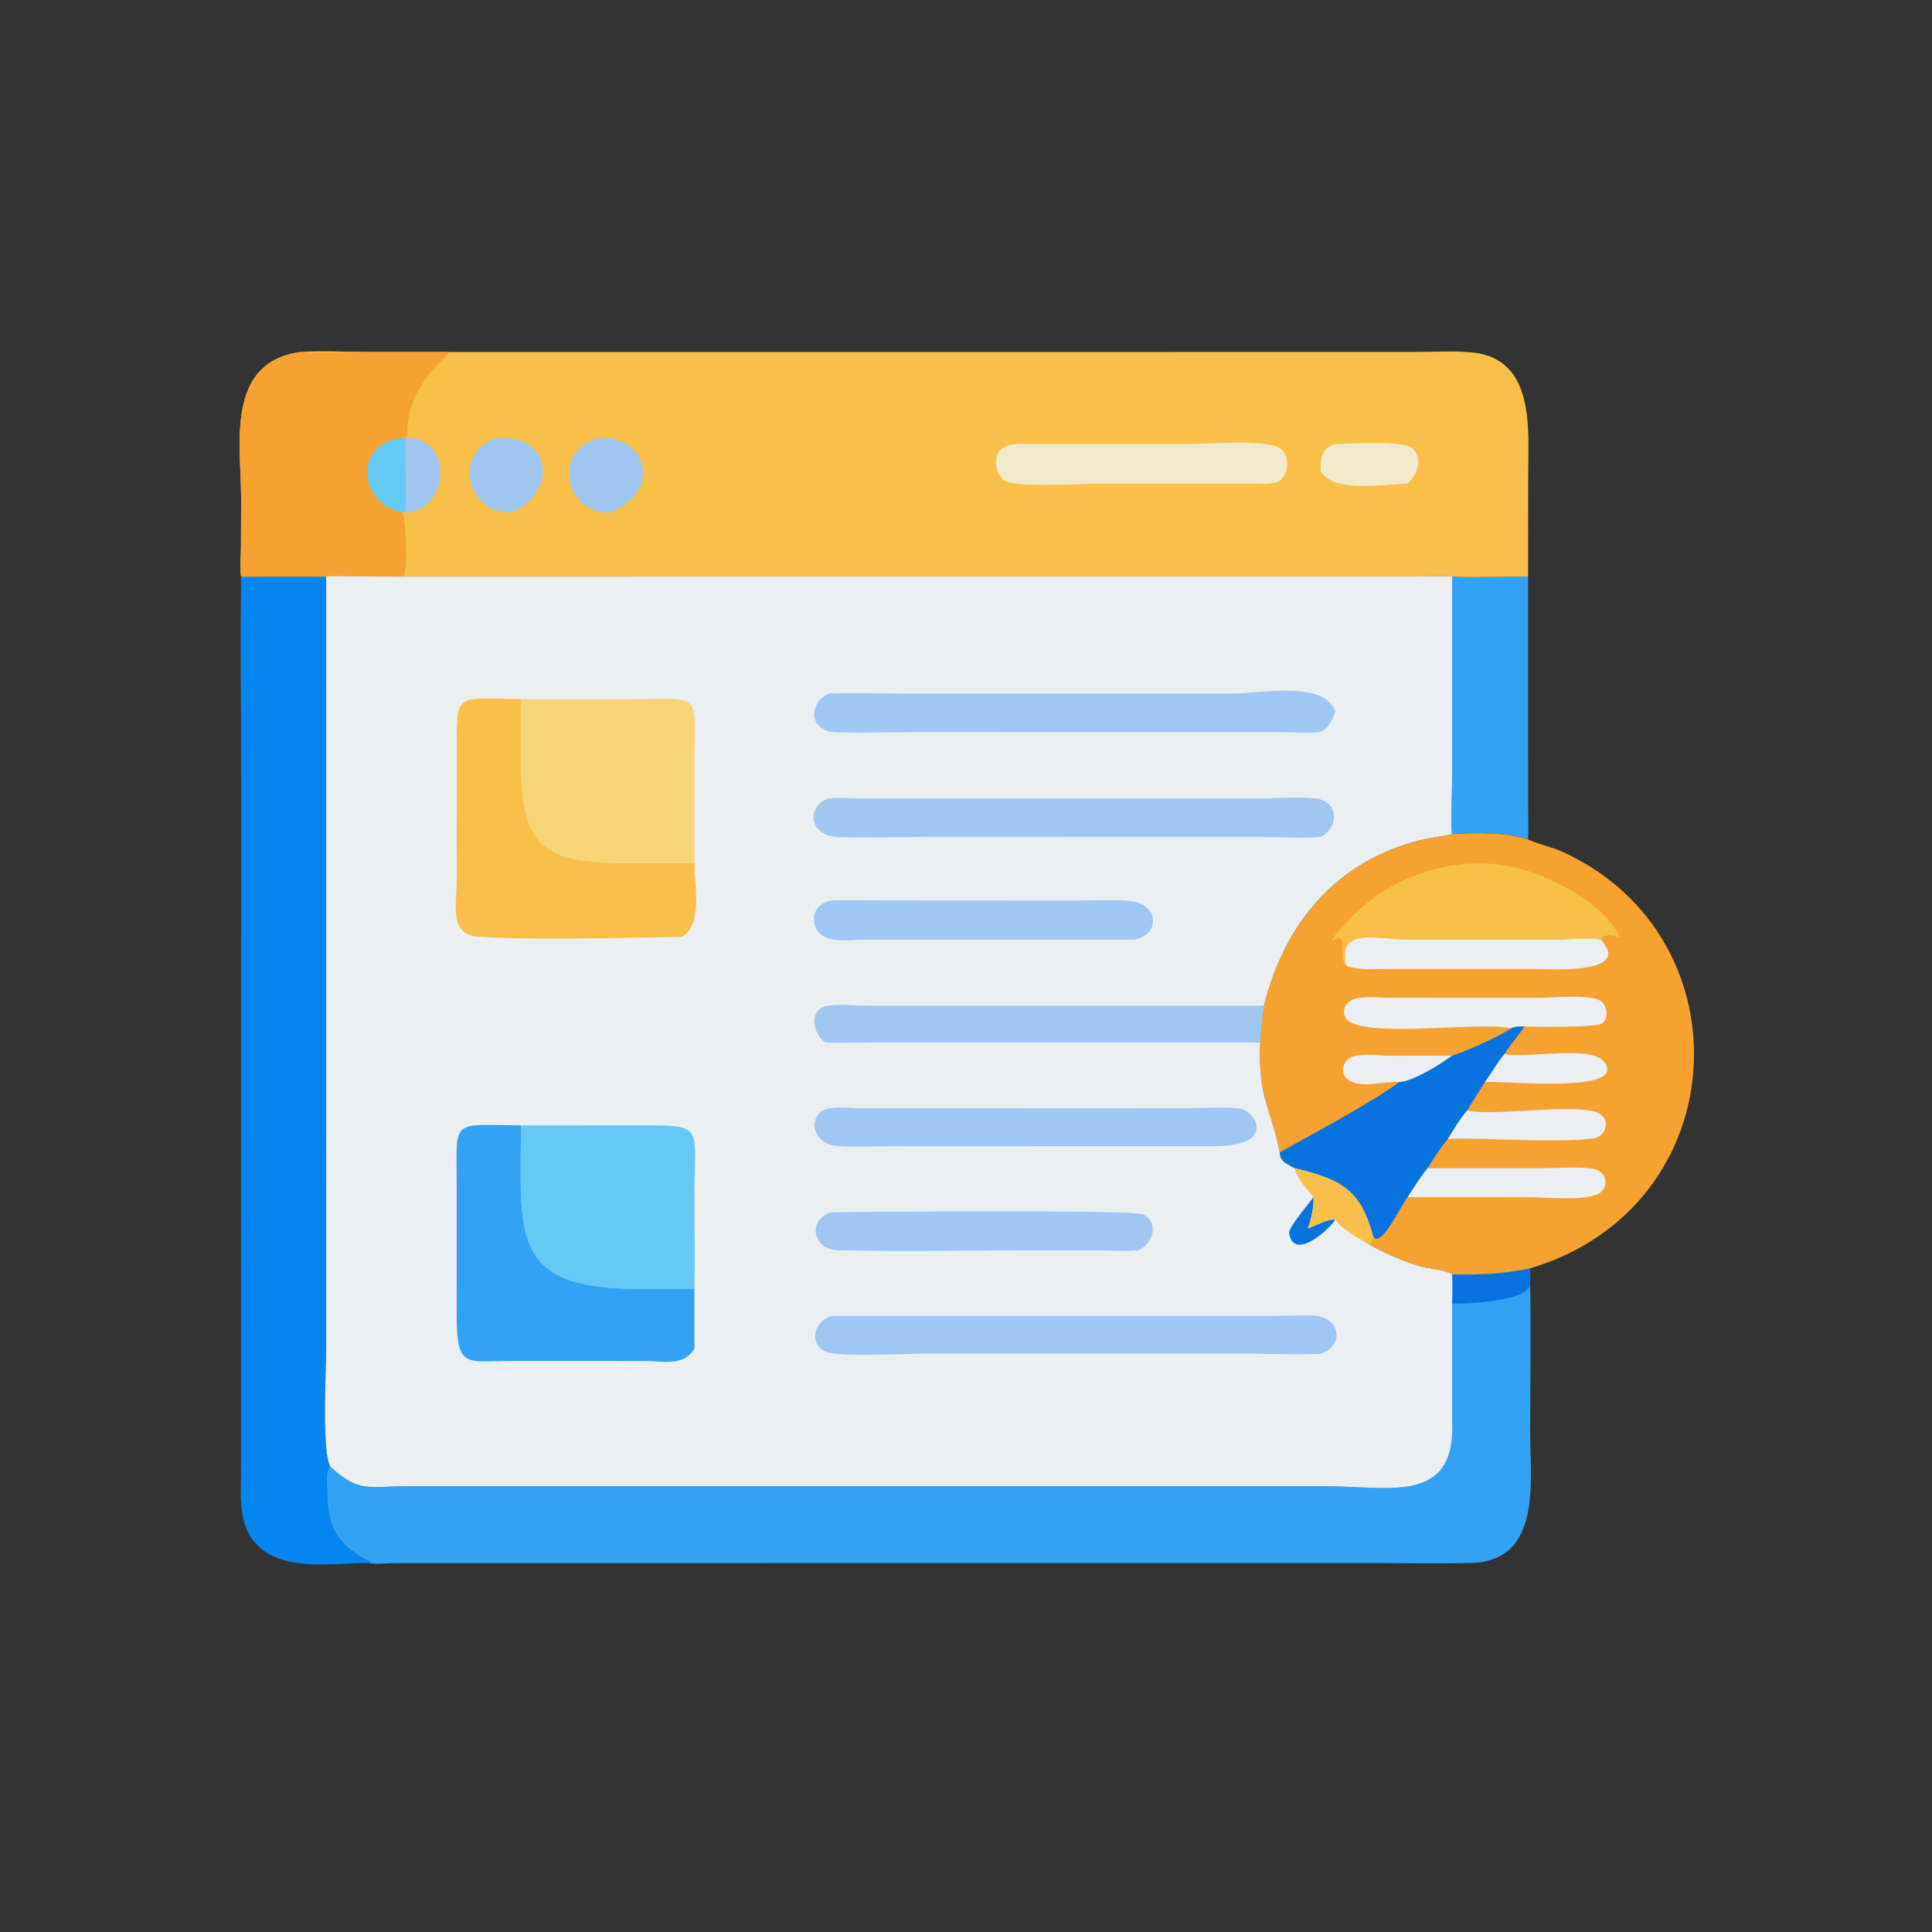 <?xml version="1.0" encoding="utf-8" ?>
<svg xmlns="http://www.w3.org/2000/svg" xmlns:xlink="http://www.w3.org/1999/xlink" width="1024" height="1024">
	<rect width="100%" height="100%" fill="#333333" stroke="none"/>
	<path fill="#32A2F4" transform="scale(2 2)" d="M384.82 152.805C391.498 153.12 398.276 152.779 404.969 152.805L404.98 214.993C404.982 217.474 405.121 220.011 404.969 222.485C398.594 220.399 391.429 220.676 384.82 221.045C384.377 219.67 384.815 209.268 384.816 207.029L384.82 152.805Z"/>
	<path fill="#0486F0" transform="scale(2 2)" d="M63.892 152.805L86.441 152.805L86.435 357.592C86.436 362.705 85.196 385.152 87.582 388.709C86.136 389.699 86.676 392.818 86.669 394.377C86.625 404.695 89.059 409.226 98.082 413.931C97.913 414.204 98.021 414.132 97.821 414.218C88.264 414.215 75.097 416.658 68.099 409.389C62.903 403.994 63.864 396.286 63.871 389.417L63.895 206.746C63.893 188.779 63.621 170.767 63.892 152.805Z"/>
	<path fill="#32A2F4" transform="scale(2 2)" d="M384.82 337.712C392.45 337.863 397.944 337.667 405.501 336.12C405.509 337.571 405.545 339.031 405.501 340.482C405.784 353.483 405.507 366.557 405.508 379.566C405.508 392.384 408.751 413.794 389.754 414.212C381.472 414.394 373.149 414.227 364.864 414.222L104.324 414.243C102.333 414.26 99.745 414.626 97.821 414.218C98.021 414.132 97.913 414.204 98.082 413.931C89.059 409.226 86.625 404.695 86.669 394.377C86.676 392.818 86.136 389.699 87.582 388.709C95.166 395.716 97.874 393.859 107.893 393.852L350.961 393.854C368.22 393.859 386.183 399.046 384.82 375.941L384.82 345.463C384.915 342.86 384.92 340.312 384.82 337.712Z"/>
	<path fill="#0872DF" transform="scale(2 2)" d="M384.82 337.712C392.45 337.863 397.944 337.667 405.501 336.12C405.509 337.571 405.545 339.031 405.501 340.482C404.824 344.816 388.366 345.657 384.82 345.463C384.915 342.86 384.92 340.312 384.82 337.712Z"/>
	<path fill="#F5A231" transform="scale(2 2)" d="M384.82 221.045C391.429 220.676 398.594 220.399 404.969 222.485L405.344 222.648C408.271 223.898 411.448 224.507 414.359 225.853C463.616 248.63 459.872 319.957 405.501 336.12C397.944 337.667 392.45 337.863 384.82 337.712C382.328 336.275 378.625 336.299 375.85 335.457C371.345 334.091 367.279 332.156 363.112 330.014C363.509 329.045 363.834 328.874 363.903 327.74C360.645 315.299 355.387 312.541 343.077 309.605C341.209 308.532 339.143 307.862 339.139 305.42C336.994 293.747 333.344 291.511 333.985 276.278C334.087 272.98 334.384 269.772 334.958 266.521C340.454 244.734 353.792 228.439 376.304 222.65C379.008 221.954 381.783 221.754 384.483 221.125L384.82 221.045Z"/>
	<path fill="#EBEFF2" transform="scale(2 2)" d="M370.761 286.788C366.697 286.356 360.45 288.825 356.938 285.862C355.536 284.68 355.693 282.181 356.955 280.95C359.266 278.696 365.319 279.77 368.212 279.782L384.82 279.767C381.849 282.004 374.356 286.644 370.761 286.788Z"/>
	<path fill="#EBEFF2" transform="scale(2 2)" d="M393.502 286.788C395.238 284.304 396.73 281.633 398.687 279.313C404.424 280.633 421.749 276.836 425.129 281.4C431.631 290.181 397.45 286.188 393.502 286.788Z"/>
	<path fill="#EBEFF2" transform="scale(2 2)" d="M388.737 294.335C396.719 295.833 417.191 292.345 423.297 294.832C426.99 296.337 425.864 301.249 422.087 301.719C411.572 303.025 395.014 301.467 383.701 301.786C385.282 299.301 386.8 296.546 388.737 294.335Z"/>
	<path fill="#EBEFF2" transform="scale(2 2)" d="M378.29 309.605L408.439 309.592C412.806 309.587 417.773 309.113 422.082 309.72C425.254 310.166 426.831 313.866 424.051 316.071C421.055 318.449 408.898 317.256 404.967 317.257L373.011 317.252C374.71 314.682 376.32 311.975 378.29 309.605Z"/>
	<path fill="#EBEFF2" transform="scale(2 2)" d="M400.505 272.495C390.855 270.493 357.229 276.081 356.24 268.747C355.458 262.948 364.667 264.406 368.02 264.412L407.997 264.431C411.229 264.426 421.897 263.347 424.365 265.384C425.982 266.719 426.274 269.694 424.685 271.162C423.402 272.349 407.045 272.16 404.417 272.039L403.998 272.018C402.995 272.039 401.378 271.991 400.505 272.495Z"/>
	<path fill="#EBEFF2" transform="scale(2 2)" d="M356.722 255.878C354.468 245.38 364.916 249 373.632 249.004L411.905 249.007C414.968 249.004 421.675 248.36 424.242 249.009C433.004 258.654 409.525 256.753 405.811 256.756L368.696 256.751C364.826 256.747 360.409 257.307 356.722 255.878Z"/>
	<path fill="#F8C049" transform="scale(2 2)" d="M356.722 255.878C354.453 253.992 357.684 245.958 353.165 249.387C353.349 247.971 354.759 246.788 355.64 245.754C367.858 231.432 388.323 224.773 406.384 231.324C414.351 234.214 425.536 240.325 429.256 248.284C427.397 248.13 425.423 247.113 424.242 249.009C421.675 248.36 414.968 249.004 411.905 249.007L373.632 249.004C364.916 249 354.468 245.38 356.722 255.878Z"/>
	<path fill="#0872DF" transform="scale(2 2)" d="M400.505 272.495C401.378 271.991 402.995 272.039 403.998 272.018C402.362 274.534 400.314 276.756 398.687 279.313C396.73 281.633 395.238 284.304 393.502 286.788L388.737 294.335C386.8 296.546 385.282 299.301 383.701 301.786C381.724 304.274 379.981 306.917 378.29 309.605C376.32 311.975 374.71 314.682 373.011 317.252C370.782 320.316 366.048 330.752 363.903 327.74C360.645 315.299 355.387 312.541 343.077 309.605C341.209 308.532 339.143 307.862 339.139 305.42C347.535 300.637 363.706 292.106 370.761 286.788C374.356 286.644 381.849 282.004 384.82 279.767C388.059 278.833 397.819 274.422 400.505 272.495Z"/>
	<path fill="#F8C049" transform="scale(2 2)" d="M79.708 93.278C85.808 92.912 92.105 93.272 98.227 93.275L375.162 93.272C380.036 93.273 385.17 92.938 390.016 93.385C407.089 94.96 404.984 114.273 404.984 126.199L404.969 152.805C398.276 152.779 391.498 153.12 384.82 152.805C381.759 152.565 378.534 152.784 375.456 152.789L107.428 152.805L106.573 152.805L93.382 152.772C91.123 152.765 88.68 152.56 86.441 152.805L63.892 152.805C63.519 150.333 63.828 147.834 63.856 145.35L63.901 132.086C63.906 118.089 59.526 95.961 79.708 93.278Z"/>
	<path fill="#9FC7F1" transform="scale(2 2)" d="M107.428 116.049C120.8 115.731 118.82 135.857 107.428 135.792C107.566 129.245 107.413 122.608 107.428 116.049Z"/>
	<path fill="#F3EACE" transform="scale(2 2)" d="M353.879 117.682C357.394 117.671 372.251 116.425 374.595 119.082C377.134 121.96 375.497 125.882 373.011 128.172C365.923 128.297 353.621 130.804 349.999 124.835C349.886 121.561 350.256 118.581 353.879 117.682Z"/>
	<path fill="#9FC7F1" transform="scale(2 2)" d="M158.613 116.049C170.981 115.345 176.1 129.469 162.013 135.792C150.318 136.851 145.602 119.691 158.613 116.049Z"/>
	<path fill="#9FC7F1" transform="scale(2 2)" d="M131.568 116.049C146.333 115.071 147.851 129.839 135.896 135.792C123.393 136.544 119.933 119.684 131.568 116.049Z"/>
	<path fill="#F3EACE" transform="scale(2 2)" d="M273.994 117.682L314.992 117.674C319.426 117.674 336.493 116.273 339.554 119.051C341.834 121.12 341.508 125.142 339.402 127.211C338.044 128.546 333.697 128.149 331.835 128.172L290.358 128.181C286.369 128.183 268.347 129.396 265.829 127.117C263.846 125.323 263.164 121.294 265.14 119.256C267.216 117.116 271.271 117.662 273.994 117.682Z"/>
	<path fill="#F5A231" transform="scale(2 2)" d="M63.892 152.805C63.519 150.333 63.828 147.834 63.856 145.35L63.901 132.086C63.906 118.089 59.526 95.961 79.708 93.278C83.941 93.659 88.451 93.285 92.72 93.284L119.399 93.278C113.452 98.641 108.437 104.951 107.978 113.287C107.929 114.172 108.178 114.911 107.68 115.739L106.573 116.049L107.428 116.049C107.413 122.608 107.566 129.245 107.428 135.792L106.573 135.792C107.591 136.929 108.109 150.439 107.037 152.635L106.573 152.805L93.382 152.772C91.123 152.765 88.68 152.56 86.441 152.805L63.892 152.805Z"/>
	<path fill="#65C9F5" transform="scale(2 2)" d="M106.573 116.049L107.428 116.049C107.413 122.608 107.566 129.245 107.428 135.792L106.573 135.792C94.612 133.352 93.823 117.174 106.573 116.049Z"/>
	<path fill="#EBEFF2" transform="scale(2 2)" d="M86.441 152.805C88.68 152.56 91.123 152.765 93.382 152.772L106.573 152.805L107.428 152.805L375.456 152.789C378.534 152.784 381.759 152.565 384.82 152.805L384.816 207.029C384.815 209.268 384.377 219.67 384.82 221.045L384.483 221.125C381.783 221.754 379.008 221.954 376.304 222.65C353.792 228.439 340.454 244.734 334.958 266.521C334.384 269.772 334.087 272.98 333.985 276.278C333.344 291.511 336.994 293.747 339.139 305.42C339.143 307.862 341.209 308.532 343.077 309.605C355.387 312.541 360.645 315.299 363.903 327.74C363.834 328.874 363.509 329.045 363.112 330.014C367.279 332.156 371.345 334.091 375.85 335.457C378.625 336.299 382.328 336.275 384.82 337.712C384.92 340.312 384.915 342.86 384.82 345.463L384.82 375.941C386.183 399.046 368.22 393.859 350.961 393.854L107.893 393.852C97.874 393.859 95.166 395.716 87.582 388.709C85.196 385.152 86.436 362.705 86.435 357.592L86.441 152.805Z"/>
	<path fill="#0872DF" transform="scale(2 2)" d="M348.128 317.252C348.181 320.183 347.529 322.789 346.601 325.553C348.352 324.963 352.284 322.785 353.879 323.242C351.844 326.297 342.742 334.175 341.63 326.776C341.413 325.332 346.89 318.91 348.128 317.252Z"/>
	<path fill="#F8C049" transform="scale(2 2)" d="M343.077 309.605C355.387 312.541 360.645 315.299 363.903 327.74C363.834 328.874 363.509 329.045 363.112 330.014C360.137 328.171 355.933 326.11 353.879 323.242C352.284 322.785 348.352 324.963 346.601 325.553C347.529 322.789 348.181 320.183 348.128 317.252C346.474 315.42 343.562 312.035 343.077 309.605Z"/>
	<path fill="#9FC7F1" transform="scale(2 2)" d="M220.263 321.255C228.162 321.155 300.333 320.503 302.969 321.838C307.332 324.048 305.519 330.074 301.44 331.36C298.375 331.686 295.034 331.398 291.946 331.378L274.157 331.362C256.855 331.36 239.456 331.751 222.167 331.338C215.105 331.17 214.034 323.226 220.263 321.255Z"/>
	<path fill="#9FC7F1" transform="scale(2 2)" d="M220.263 238.645C224.926 238.414 229.71 238.633 234.387 238.634L285.056 238.665C289.667 238.65 294.399 238.393 298.995 238.703C307.162 239.254 307.759 247.798 300.564 249.009L229.057 249.014C224.72 249.026 217.101 250.558 215.805 244.684C215.122 241.585 217.281 239.178 220.263 238.645Z"/>
	<path fill="#9FC7F1" transform="scale(2 2)" d="M218.757 276.278C215.167 273.899 214.179 267.156 219.595 266.487C222.955 266.071 226.846 266.514 230.264 266.516L334.958 266.521C334.384 269.772 334.087 272.98 333.985 276.278L231.603 276.282C227.33 276.286 223.024 276.467 218.757 276.278Z"/>
	<path fill="#9FC7F1" transform="scale(2 2)" d="M282.465 293.708L313.878 293.7C318.654 293.7 323.834 293.267 328.549 293.762C332.486 294.174 338.908 303.797 321.457 303.744L266.625 303.754L236.467 303.767C231.439 303.767 226.037 304.153 221.057 303.603C216.918 303.146 214.014 298.303 217.252 294.874C219.177 292.836 225.08 293.678 227.598 293.687L282.465 293.708Z"/>
	<path fill="#9FC7F1" transform="scale(2 2)" d="M220.263 348.751L336.352 348.753C340.302 348.753 344.379 348.475 348.307 348.655C354.945 348.958 356.618 356.564 349.999 358.75C344.093 359.033 338.029 358.748 332.104 358.748L244.02 358.743C239.391 358.737 222.337 359.736 218.865 358.217C213.988 356.084 215.956 350.074 220.263 348.751Z"/>
	<path fill="#9FC7F1" transform="scale(2 2)" d="M219.756 211.574C222.727 211.391 225.802 211.563 228.784 211.564L334.887 211.581C338.481 211.572 346.568 211.003 349.637 211.793C355.069 213.19 354.506 219.69 349.999 221.775C344.747 222.205 339.124 221.79 333.839 221.781L247.227 221.776C238.949 221.775 230.578 222.058 222.312 221.825C213.801 221.585 213.918 213.142 219.756 211.574Z"/>
	<path fill="#9FC7F1" transform="scale(2 2)" d="M219.756 183.793C226.357 183.531 233.072 183.784 239.687 183.785L326.23 183.793C335.046 183.79 350.655 180.271 353.879 188.526C353.041 190.872 352.272 192.714 349.999 193.997C346.698 194.407 343.01 194.021 339.659 194.013L243.642 193.988C239.887 193.989 221.881 194.43 219.776 193.859C213.971 192.283 214.885 185.754 219.756 183.793Z"/>
	<path fill="#65C9F5" transform="scale(2 2)" d="M138.066 298.247L166.576 298.228C187.14 298.22 184.082 297.294 184.036 316.422C184.017 324.789 184.233 333.18 184.029 341.544L168.814 341.558C134.981 341.586 138.015 326.897 138.066 298.247Z"/>
	<path fill="#F6D577" transform="scale(2 2)" d="M138.066 185.261L166.521 185.253C186.556 185.249 184.052 183.187 184.044 201.465L184.029 228.726L167.024 228.75C143.294 228.77 138.008 224.571 138.057 200.425L138.066 185.261Z"/>
	<path fill="#F8C049" transform="scale(2 2)" d="M180.765 248.284C164.03 248.489 143.332 249.267 126.779 248.222C118.897 247.725 121.03 239.566 121.029 233.818L121.041 199.49C121.051 182.955 120.373 185.186 138.066 185.261L138.057 200.425C138.008 224.571 143.294 228.77 167.024 228.75L184.029 228.726C183.977 234.666 186.447 244.652 180.765 248.284Z"/>
	<path fill="#32A2F4" transform="scale(2 2)" d="M184.029 357.41C181.118 362.188 175.809 360.688 170.913 360.689L135.714 360.68C123.697 360.672 121.028 362.861 121.031 348.753L121.033 314.615C121.037 296.118 119.112 298.125 138.066 298.247C138.015 326.897 134.981 341.586 168.814 341.558L184.029 341.544L184.029 357.41Z"/>
</svg>

